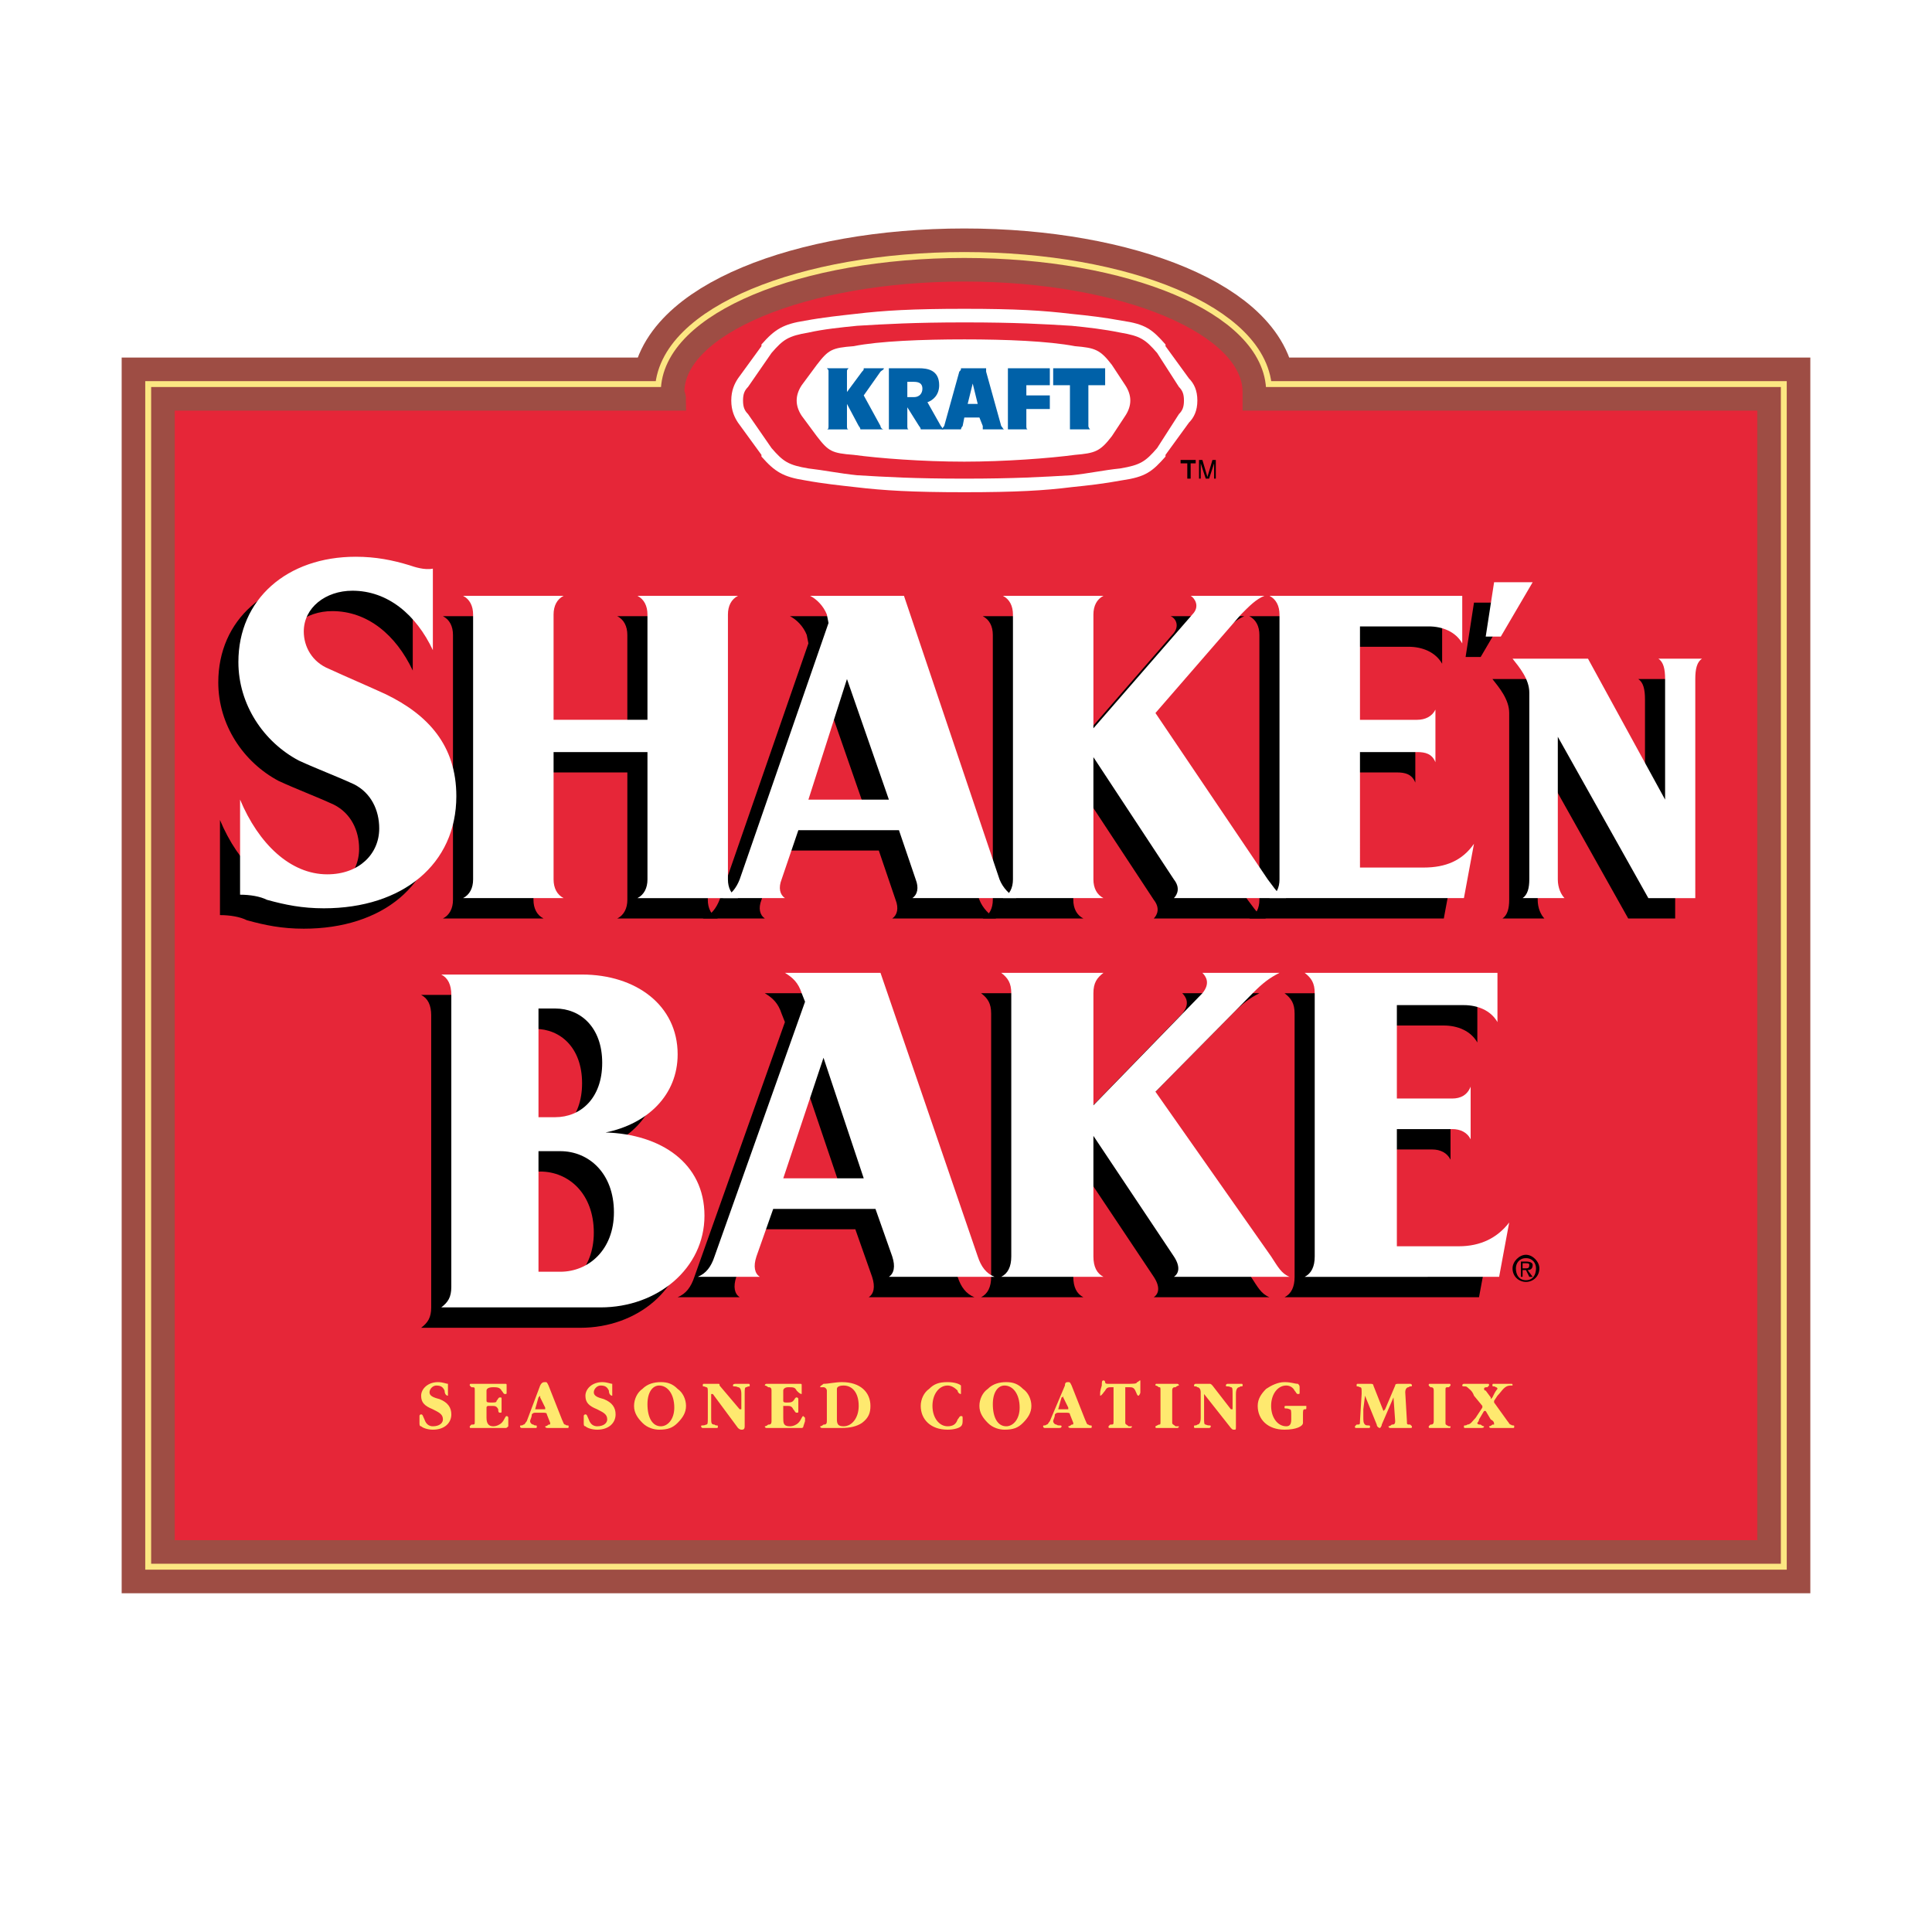 <?xml version="1.0" encoding="utf-8"?>
<!-- Generator: Adobe Illustrator 13.0.0, SVG Export Plug-In . SVG Version: 6.00 Build 14948)  -->
<!DOCTYPE svg PUBLIC "-//W3C//DTD SVG 1.0//EN" "http://www.w3.org/TR/2001/REC-SVG-20010904/DTD/svg10.dtd">
<svg version="1.0" id="Layer_1" xmlns="http://www.w3.org/2000/svg" xmlns:xlink="http://www.w3.org/1999/xlink" x="0px" y="0px"
	 width="192.756px" height="192.756px" viewBox="0 0 192.756 192.756" enable-background="new 0 0 192.756 192.756"
	 xml:space="preserve">
<g>
	<polygon fill-rule="evenodd" clip-rule="evenodd" fill="#FFFFFF" points="0,0 192.756,0 192.756,192.756 0,192.756 0,0 	"/>
	<path fill="none" stroke="#9E4D44" stroke-width="8.236" stroke-miterlimit="2.613" d="M96.211,26.913
		c16.058,0,28.937,5.422,28.937,12.2c0,0.169,0,0.508,0,0.677h51.351v115.049H16.257V39.79h51.016c0-0.169-0.167-0.508-0.167-0.677
		C67.106,32.335,80.153,26.913,96.211,26.913"/>
	<path fill="none" stroke="#FCE782" stroke-width="3.53" stroke-miterlimit="2.613" d="M96.211,26.913
		c16.058,0,28.937,5.422,28.937,12.2c0,0.169,0,0.508,0,0.677h51.351v115.049H16.257V39.79h51.016c0-0.169-0.167-0.508-0.167-0.677
		C67.106,32.335,80.153,26.913,96.211,26.913"/>
	<path fill-rule="evenodd" clip-rule="evenodd" fill="#E62638" d="M96.211,26.913c16.058,0,28.937,5.422,28.937,12.2
		c0,0.169,0,0.508,0,0.677h51.351v115.049H16.257V39.79h51.016c-0.167-0.169-0.167-0.508-0.167-0.677
		C67.106,32.335,80.153,26.913,96.211,26.913L96.211,26.913z"/>
	<path fill="none" stroke="#9E4D44" stroke-width="2.353" stroke-miterlimit="2.613" d="M96.211,26.913
		c16.058,0,28.937,5.422,28.937,12.2c0,0.169,0,0.508,0,0.677h51.351v115.049H16.257V39.79h51.016c0-0.169-0.167-0.508-0.167-0.677
		C67.106,32.335,80.153,26.913,96.211,26.913"/>
	<path fill-rule="evenodd" clip-rule="evenodd" fill="#FEE96F" d="M42.017,141.114c0.167,0,0.167,0.17,0.334,0.508
		c0.167,0.509,0.501,0.679,0.836,0.679c0.669,0,1.004-0.34,1.004-0.679c0-0.508-0.334-0.677-1.004-1.016
		c-0.836-0.339-1.17-0.678-1.17-1.356c0-0.678,0.669-1.355,1.673-1.355c0.501,0,0.836,0.17,1.003,0.17c0,0.17,0,0.17,0,0.339v0.678
		v0.169c-0.167,0-0.334-0.169-0.334-0.508c-0.167-0.339-0.334-0.508-0.836-0.508c-0.335,0-0.669,0.338-0.669,0.678
		c0,0.338,0.334,0.508,1.004,0.677c0.836,0.34,1.171,0.848,1.171,1.525c0,0.847-0.669,1.525-1.84,1.525
		c-0.501,0-1.003-0.17-1.17-0.339c-0.167,0-0.167-0.17-0.167-0.34v-0.677C41.849,141.114,42.017,141.114,42.017,141.114
		L42.017,141.114z"/>
	<path fill-rule="evenodd" clip-rule="evenodd" fill="#FEE96F" d="M48.54,140.437v1.017c0,0.508,0.167,0.848,0.669,0.848
		c0.334,0,0.669-0.17,0.836-0.34c0.334-0.339,0.334-0.677,0.501-0.677s0.167,0.169,0.167,0.169c0,0.169,0,0.169,0,0.339v0.509
		c-0.167,0.169-0.167,0.169-0.334,0.169c-0.167,0-0.836,0-2.007,0c-0.836,0-1.338,0-1.338,0c-0.167,0-0.167,0-0.167-0.169
		c0,0,0,0,0.167-0.17c0.335,0,0.335,0,0.335-0.339v-3.05c0-0.339,0-0.339-0.335-0.339c-0.167-0.169-0.167-0.169-0.167-0.169
		c0-0.17,0-0.17,0.167-0.17c0,0,0.502,0,1.171,0c1.17,0,1.84,0,2.174,0c0.167,0,0.167,0,0.167,0.17v0.678
		c0,0.169,0,0.169-0.167,0.169c-0.167,0-0.167-0.169-0.334-0.339c-0.167-0.339-0.502-0.339-0.836-0.339
		c-0.502,0-0.669,0.169-0.669,0.339v1.017c0,0.17,0.167,0.17,0.501,0.17s0.502,0,0.502-0.17c0.167-0.17,0.167-0.339,0.334-0.339
		s0.167,0,0.167,0.169c0,0,0,0.17,0,0.509s0,0.509,0,0.678c0,0.17,0,0.17-0.167,0.17s-0.167-0.17-0.167-0.339
		c-0.167-0.339-0.334-0.339-0.669-0.339c-0.167,0-0.167,0-0.167,0h-0.167C48.707,140.268,48.54,140.268,48.54,140.437L48.54,140.437
		z"/>
	<path fill-rule="evenodd" clip-rule="evenodd" fill="#FEE96F" d="M54.394,137.895c0.167,0,0.167,0,0.334,0.34l1.338,3.388
		c0.167,0.339,0.167,0.509,0.334,0.509c0.167,0.17,0.334,0,0.334,0.17c0,0.169,0,0.169-0.167,0.169c-0.167,0-0.502,0-0.836,0
		c-0.502,0-0.836,0-1.004,0c-0.167,0-0.334,0-0.334-0.169c0,0,0.167,0,0.334-0.17c0.167,0,0.167,0,0.167-0.17l0,0l-0.334-0.847
		c0-0.169-0.167-0.169-0.502-0.169c-0.167,0-0.167,0-0.167,0c-0.167,0-0.167,0-0.334,0c-0.334,0-0.334,0-0.501,0.169
		c0,0.339-0.167,0.508-0.167,0.678c0,0.169,0.167,0.339,0.334,0.339c0.167,0.17,0.334,0,0.334,0.17c0,0.169,0,0.169-0.167,0.169
		c0,0-0.167,0-0.669,0c-0.335,0-0.669,0-0.669,0s-0.167,0-0.167-0.169c0-0.17,0.167,0,0.334-0.17c0.167,0,0.167-0.17,0.334-0.339
		l1.338-3.558C54.06,137.895,54.227,137.895,54.394,137.895L54.394,137.895z M54.227,140.606c0.167,0,0.167,0,0.167,0s0,0,0-0.17
		l-0.502-1.017v-0.17l-0.167,0.17l-0.334,1.187l0,0l0,0H54.227L54.227,140.606z"/>
	<path fill-rule="evenodd" clip-rule="evenodd" fill="#FEE96F" d="M58.409,141.114c0.167,0,0.167,0.17,0.334,0.508
		c0.167,0.509,0.502,0.679,0.836,0.679c0.669,0,1.003-0.34,1.003-0.679c0-0.508-0.334-0.677-1.003-1.016
		c-0.836-0.339-1.171-0.678-1.171-1.356c0-0.678,0.668-1.355,1.673-1.355c0.501,0,0.836,0.17,1.003,0.17c0,0.17,0,0.17,0,0.339
		v0.678v0.169c-0.167,0-0.335-0.169-0.335-0.508c-0.167-0.339-0.334-0.508-0.836-0.508c-0.334,0-0.669,0.338-0.669,0.678
		c0,0.338,0.334,0.508,1.003,0.677c0.836,0.34,1.171,0.848,1.171,1.525c0,0.847-0.669,1.525-1.84,1.525
		c-0.502,0-1.003-0.17-1.171-0.339c-0.167,0-0.167-0.17-0.167-0.34v-0.677C58.241,141.114,58.409,141.114,58.409,141.114
		L58.409,141.114z"/>
	<path fill-rule="evenodd" clip-rule="evenodd" fill="#FEE96F" d="M67.608,138.572c0.501,0.34,0.836,1.017,0.836,1.695
		c0,0.678-0.334,1.186-0.836,1.693c-0.502,0.509-1.003,0.679-1.84,0.679c-0.502,0-1.171-0.17-1.673-0.679
		c-0.502-0.508-0.836-1.016-0.836-1.693c0-0.679,0.334-1.355,0.836-1.695c0.501-0.508,1.17-0.678,1.84-0.678
		S67.106,138.064,67.608,138.572L67.608,138.572z M64.597,140.098c0,1.355,0.502,2.203,1.338,2.203c0.669,0,1.338-0.679,1.338-1.864
		c0-1.355-0.668-2.202-1.505-2.202C65.099,138.234,64.597,138.912,64.597,140.098L64.597,140.098z"/>
	<path fill-rule="evenodd" clip-rule="evenodd" fill="#FEE96F" d="M71.288,142.131c0.167,0.17,0.334,0,0.334,0.17
		c0,0.169,0,0.169-0.167,0.169c-0.167,0-0.334,0-0.669,0c-0.334,0-0.501,0-0.669,0c0,0-0.167,0-0.167-0.169
		c0-0.17,0.167,0,0.502-0.17c0.167,0,0.167-0.17,0.167-0.678v-2.541c0-0.34,0-0.509-0.167-0.509c-0.334-0.169-0.334,0-0.334-0.169
		c0-0.17,0-0.17,0.167-0.17c0,0,0.167,0,0.669,0c0.334,0,0.669,0,0.669,0c0.167,0,0.167,0,0.167,0.17l2.007,2.372l0,0
		c0.167,0,0.167,0,0.167,0v-1.525c0-0.509-0.167-0.678-0.334-0.678c-0.335-0.169-0.502,0-0.502-0.169c0-0.17,0.167-0.17,0.334-0.17
		s0.334,0,0.669,0c0.334,0,0.501,0,0.501,0c0.167,0,0.167,0,0.167,0.17c0,0.169,0,0-0.334,0.169c-0.167,0-0.167,0.169-0.167,0.678
		v3.22c0,0.339-0.167,0.339-0.334,0.339c0,0-0.167,0-0.334-0.17l-2.509-3.389c-0.167,0-0.167,0-0.167,0l0,0v2.372
		C70.954,141.961,70.954,142.131,71.288,142.131L71.288,142.131z"/>
	<path fill-rule="evenodd" clip-rule="evenodd" fill="#FEE96F" d="M78.146,140.437v1.017c0,0.508,0,0.848,0.669,0.848
		c0.334,0,0.669-0.17,0.836-0.34c0.334-0.339,0.334-0.677,0.501-0.677l0.167,0.169c0,0.169,0,0.169,0,0.339l-0.167,0.509
		c0,0.169-0.167,0.169-0.167,0.169c-0.167,0-0.836,0-2.174,0c-0.836,0-1.171,0-1.338,0c0,0-0.167,0-0.167-0.169
		c0,0,0.167,0,0.334-0.17c0.167,0,0.334,0,0.334-0.339v-3.05c0-0.339-0.167-0.339-0.334-0.339c-0.167-0.169-0.334-0.169-0.334-0.169
		c0-0.17,0.167-0.17,0.167-0.17c0.167,0,0.502,0,1.338,0c1.003,0,1.84,0,2.007,0c0.167,0,0.167,0,0.167,0.17v0.678
		c0,0.169,0,0.169,0,0.169c-0.167,0-0.334-0.169-0.502-0.339c-0.167-0.339-0.334-0.339-0.836-0.339
		c-0.335,0-0.502,0.169-0.502,0.339v1.017c0,0.17,0.167,0.17,0.334,0.17c0.334,0,0.502,0,0.669-0.17
		c0.167-0.17,0.167-0.339,0.334-0.339c0,0,0.167,0,0.167,0.169c0,0,0,0.17,0,0.509s0,0.509,0,0.678c0,0.17,0,0.17-0.167,0.17
		c-0.167,0-0.167-0.17-0.334-0.339c-0.167-0.339-0.334-0.339-0.669-0.339c0,0,0,0-0.167,0h-0.167
		C78.146,140.268,78.146,140.268,78.146,140.437L78.146,140.437z"/>
	<path fill-rule="evenodd" clip-rule="evenodd" fill="#FEE96F" d="M82.161,138.403c0,0-0.167,0-0.335,0l0,0
		c0-0.169,0.167-0.169,0.335-0.339c0.501,0,1.17-0.17,1.84-0.17c1.84,0,2.843,1.018,2.843,2.373c0,0.678-0.167,1.186-0.836,1.693
		c-0.501,0.34-1.171,0.509-2.007,0.509c-0.502,0-0.836,0-1.004,0c-0.501,0-0.836,0-1.003,0c0,0-0.167,0-0.167-0.169
		c0,0,0.167,0,0.335-0.17c0.167,0,0.334,0,0.334-0.339v-3.05C82.495,138.572,82.328,138.403,82.161,138.403L82.161,138.403z
		 M83.499,141.622c0,0.509,0.167,0.679,0.669,0.679c0.836,0,1.505-0.848,1.505-2.033c0-1.355-0.669-2.033-1.505-2.033
		c-0.502,0-0.669,0.169-0.669,0.338V141.622L83.499,141.622z"/>
	<path fill-rule="evenodd" clip-rule="evenodd" fill="#FEE96F" d="M92.698,138.572c0.502-0.508,1.003-0.678,1.84-0.678
		c0.669,0,1.17,0.17,1.338,0.34c0,0,0,0.338,0,0.678c0,0.169,0,0.169,0,0.169c-0.167,0-0.334-0.169-0.334-0.339
		c-0.335-0.339-0.669-0.508-1.004-0.508c-0.836,0-1.506,0.847-1.506,2.033c0,1.186,0.669,2.033,1.506,2.033
		c0.502,0,0.836-0.17,1.004-0.679c0.167-0.169,0.167-0.338,0.334-0.338s0.167,0,0.167,0.338l0,0c0,0.339,0,0.509-0.167,0.679
		c-0.167,0.169-0.669,0.339-1.338,0.339c-1.673,0-2.676-1.018-2.676-2.372C91.862,139.589,92.196,138.912,92.698,138.572
		L92.698,138.572z"/>
	<path fill-rule="evenodd" clip-rule="evenodd" fill="#FEE96F" d="M102.064,138.572c0.502,0.34,0.837,1.017,0.837,1.695
		c0,0.678-0.335,1.186-0.837,1.693c-0.501,0.509-1.003,0.679-1.84,0.679c-0.501,0-1.171-0.17-1.672-0.679
		c-0.502-0.508-0.837-1.016-0.837-1.693c0-0.679,0.335-1.355,0.837-1.695c0.501-0.508,1.171-0.678,1.84-0.678
		S101.563,138.064,102.064,138.572L102.064,138.572z M99.054,140.098c0,1.355,0.502,2.203,1.339,2.203
		c0.669,0,1.338-0.679,1.338-1.864c0-1.355-0.669-2.202-1.506-2.202C99.556,138.234,99.054,138.912,99.054,140.098L99.054,140.098z"
		/>
	<path fill-rule="evenodd" clip-rule="evenodd" fill="#FEE96F" d="M106.581,137.895c0.167,0,0.167,0,0.334,0.34l1.339,3.388
		c0.167,0.339,0.167,0.509,0.334,0.509c0.168,0.17,0.335,0,0.335,0.17c0,0.169,0,0.169-0.167,0.169c-0.168,0-0.502,0-0.836,0
		c-0.502,0-0.837,0-1.005,0c-0.167,0-0.334,0-0.334-0.169c0,0,0.167,0,0.334-0.17c0.168,0,0.168,0,0.168-0.17l0,0l-0.335-0.847
		c0-0.169-0.167-0.169-0.501-0.169c-0.168,0-0.168,0-0.168,0c-0.167,0-0.167,0-0.334,0c-0.335,0-0.335,0-0.502,0.169
		c0,0.339-0.167,0.508-0.167,0.678c0,0.169,0.167,0.339,0.334,0.339c0.167,0.17,0.502,0,0.502,0.17c0,0.169-0.167,0.169-0.335,0.169
		c0,0-0.167,0-0.669,0c-0.334,0-0.669,0-0.669,0s-0.167,0-0.167-0.169c0-0.17,0.167,0,0.335-0.17c0.167,0,0.167-0.17,0.334-0.339
		l1.506-3.558C106.247,137.895,106.414,137.895,106.581,137.895L106.581,137.895z M106.414,140.606c0.167,0,0.167,0,0.167,0
		s0,0,0-0.17l-0.502-1.017v-0.17c0,0,0,0.17-0.167,0.17l-0.335,1.187l0,0l0,0H106.414L106.414,140.606z"/>
	<path fill-rule="evenodd" clip-rule="evenodd" fill="#FEE96F" d="M112.269,138.403v3.558c0,0.17,0.167,0.17,0.334,0.34
		c0.168,0,0.335,0,0.335,0c0,0.169-0.167,0.169-0.167,0.169c-0.168,0-0.502,0-1.004,0c-0.669,0-1.004,0-1.004,0
		c-0.167,0-0.167,0-0.167-0.169c0,0,0,0,0.167-0.17c0.335,0,0.335,0,0.335-0.339v-3.389l0,0h-0.168c-0.334,0-0.502,0-0.669,0.339
		c-0.167,0.17-0.334,0.508-0.501,0.508v-0.169c0-0.169,0-0.339,0.167-0.847c0-0.34,0-0.509,0.167-0.509s0.167,0.169,0.167,0.169
		c0,0.17,0.167,0.17,0.335,0.17h0.167h1.673c0.669,0,1.004,0,1.004-0.17c0.167,0,0.167-0.169,0.334-0.169c0,0,0,0,0,0.169
		c0,0.17,0,0.509,0,1.018c0,0.169-0.167,0.338-0.167,0.338c-0.167,0-0.167-0.169-0.335-0.508c-0.167-0.339-0.334-0.339-0.669-0.339
		h-0.167C112.269,138.403,112.269,138.403,112.269,138.403L112.269,138.403z"/>
	<path fill-rule="evenodd" clip-rule="evenodd" fill="#FEE96F" d="M115.613,138.403c-0.167-0.169-0.334-0.169-0.334-0.169
		c0-0.17,0-0.17,0.167-0.17c0,0,0.335,0,1.004,0c0.501,0,0.836,0,1.003,0c0,0,0.168,0,0.168,0.17c0,0-0.168,0-0.335,0.169
		c-0.167,0-0.335,0-0.335,0.339v3.219c0,0.17,0.168,0.17,0.335,0.34c0.167,0,0.335,0,0.335,0c0,0.169-0.168,0.169-0.168,0.169
		c-0.167,0-0.502,0-1.003,0c-0.669,0-1.004,0-1.004,0c-0.167,0-0.167,0-0.167-0.169c0,0,0,0,0.334-0.17c0.168,0,0.168,0,0.168-0.339
		v-3.05C115.781,138.403,115.781,138.403,115.613,138.403L115.613,138.403z"/>
	<path fill-rule="evenodd" clip-rule="evenodd" fill="#FEE96F" d="M120.297,142.131c0.335,0.17,0.502,0,0.502,0.17
		c0,0.169-0.167,0.169-0.167,0.169c-0.168,0-0.335,0-0.669,0c-0.335,0-0.502,0-0.669,0c-0.168,0-0.168,0-0.168-0.169
		c0-0.17,0.168,0,0.335-0.17c0.167,0,0.334-0.17,0.334-0.678v-2.541c0-0.34-0.167-0.509-0.334-0.509
		c-0.167-0.169-0.335,0-0.335-0.169c0-0.17,0.168-0.17,0.168-0.17s0.334,0,0.836,0c0.334,0,0.502,0,0.502,0
		c0.167,0,0.167,0,0.334,0.17l1.84,2.372c0.167,0,0.167,0,0.167,0l0,0v-1.525c0-0.509,0-0.678-0.167-0.678
		c-0.334-0.169-0.501,0-0.501-0.169c0-0.17,0.167-0.17,0.167-0.17c0.167,0,0.334,0,0.669,0c0.334,0,0.502,0,0.669,0
		s0.167,0,0.167,0.17c0,0.169-0.167,0-0.334,0.169c-0.168,0-0.335,0.169-0.335,0.678v3.22c0,0.339,0,0.339-0.167,0.339
		c-0.168,0-0.168,0-0.335-0.17l-2.676-3.389l0,0l0,0v2.372C120.13,141.961,120.13,142.131,120.297,142.131L120.297,142.131z"/>
	<path fill-rule="evenodd" clip-rule="evenodd" fill="#FEE96F" d="M129.664,138.912c0,0.169,0,0.169-0.168,0.169
		c-0.167,0-0.167-0.169-0.334-0.339c-0.167-0.339-0.502-0.508-0.836-0.508c-0.837,0-1.506,0.847-1.506,2.033
		c0,1.186,0.669,2.033,1.506,2.033c0.334,0,0.501-0.17,0.501-0.679v-0.169c0-0.169,0-0.169,0-0.169c0-0.509,0-0.678-0.167-0.678
		c-0.334-0.17-0.502,0-0.502-0.17c0-0.169,0-0.169,0.168-0.169c0.167,0,0.501,0,1.003,0s0.837,0,1.004,0c0,0,0,0,0,0.169
		c0,0.17,0,0.17-0.167,0.17c-0.168,0-0.168,0.169-0.168,0.508v0.17c0,0.338,0,0.508,0,0.677c0,0.34-0.669,0.679-1.84,0.679
		c-1.672,0-2.676-1.018-2.676-2.372c0-0.679,0.334-1.187,0.836-1.695c0.502-0.338,1.171-0.678,1.84-0.678s1.004,0.17,1.338,0.17
		c0.168,0.17,0.168,0.17,0.168,0.508V138.912L129.664,138.912L129.664,138.912z"/>
	<path fill-rule="evenodd" clip-rule="evenodd" fill="#FEE96F" d="M137.692,142.47c-0.167,0-0.335-0.169-0.335-0.339l-1.17-2.881
		l0,0l0,0l-0.168,1.356c0,0.169,0,0.339,0,0.678c0,0.508,0,0.677,0.168,0.847c0.167,0.17,0.502,0,0.502,0.17
		c0,0.169,0,0.169-0.168,0.169c-0.167,0-0.334,0-0.669,0c-0.334,0-0.502,0-0.502,0c-0.167,0-0.167,0-0.167-0.169c0,0,0,0,0.167-0.17
		c0.335,0,0.335,0,0.335-0.339l0.167-2.711v-0.169c0-0.34,0-0.509-0.167-0.509c-0.335-0.169-0.335,0-0.335-0.169
		c0-0.17,0-0.17,0.168-0.17c0,0,0.167,0,0.669,0c0.334,0,0.502,0,0.502,0c0.167,0,0.334,0,0.334,0.17l1.004,2.541l0,0
		c0,0,0,0,0.167-0.169l1.004-2.372c0-0.17,0.167-0.17,0.334-0.17c0.168,0,0.335,0,0.502,0c0.335,0,0.502,0,0.669,0
		c0,0,0.167,0,0.167,0.17c0,0.169-0.167,0-0.334,0.169c-0.167,0-0.334,0.169-0.334,0.509l0,0l0.167,2.88
		c0,0.339,0,0.339,0.334,0.339c0.167,0.17,0.167,0.17,0.167,0.17c0,0.169,0,0.169-0.167,0.169c0,0-0.334,0-1.003,0
		c-0.502,0-0.837,0-1.004,0c0,0-0.167,0-0.167-0.169c0,0,0.167,0,0.334-0.17c0.167,0,0.335,0,0.335-0.339l-0.168-2.372v-0.17v0.17
		l-1.171,2.711C137.859,142.301,137.692,142.47,137.692,142.47L137.692,142.47z"/>
	<path fill-rule="evenodd" clip-rule="evenodd" fill="#FEE96F" d="M142.711,138.403c-0.168-0.169-0.168-0.169-0.168-0.169
		c0-0.17,0-0.17,0.168-0.17c0,0,0.334,0,0.836,0c0.669,0,1.004,0,1.004,0c0.167,0,0.167,0,0.167,0.17c0,0,0,0-0.167,0.169
		c-0.335,0-0.335,0-0.335,0.339v3.219c0,0.17,0,0.17,0.335,0.34c0.167,0,0.167,0,0.167,0c0,0.169,0,0.169-0.167,0.169
		c0,0-0.335,0-1.004,0c-0.502,0-0.836,0-0.836,0c-0.168,0-0.168,0-0.168-0.169c0,0,0,0,0.168-0.17c0.167,0,0.334,0,0.334-0.339
		v-3.05C143.045,138.403,142.878,138.403,142.711,138.403L142.711,138.403z"/>
	<path fill-rule="evenodd" clip-rule="evenodd" fill="#FEE96F" d="M146.391,138.403c-0.167-0.169-0.502,0-0.502-0.169
		c0-0.17,0.167-0.17,0.167-0.17c0.335,0,0.67,0,1.171,0c0.837,0,1.171,0,1.171,0c0.167,0,0.167,0,0.167,0.17c0,0,0,0-0.167,0.169
		c-0.167,0-0.334,0-0.334,0.169c0,0,0,0.17,0.167,0.17l0.502,0.678v0.169l0.167-0.169l0.167-0.339
		c0.168-0.339,0.335-0.509,0.335-0.509c0-0.169-0.167-0.169-0.167-0.169c-0.168-0.169-0.335,0-0.335-0.169c0-0.17,0-0.17,0.167-0.17
		c0.168,0,0.335,0,0.837,0c0.334,0,0.669,0,0.836,0s0.167,0,0.167,0.17c0,0,0,0-0.167,0c-0.669,0-0.836,0.508-1.338,1.016
		l-0.335,0.509v0.17l0,0l1.339,1.863c0.167,0.169,0.167,0.339,0.334,0.339c0.167,0.17,0.335,0,0.335,0.17
		c0,0.169,0,0.169-0.168,0.169c-0.167,0-0.501,0-1.003,0c-0.669,0-1.004,0-1.171,0c0,0-0.168,0-0.168-0.169c0,0,0.168,0,0.335-0.17
		c0.167,0,0.167,0,0.167,0c0-0.17,0-0.339-0.334-0.509l-0.502-0.847l0,0h-0.167l-0.502,0.847c0,0.17-0.168,0.339-0.168,0.339
		c0,0.17,0.168,0.17,0.335,0.17c0.167,0.17,0.335,0.17,0.335,0.17c0,0.169-0.168,0.169-0.335,0.169s-0.502,0-0.836,0
		c-0.335,0-0.502,0-0.669,0c-0.168,0-0.168,0-0.168-0.169c0-0.17,0.168,0,0.335-0.17c0.335,0,0.502-0.339,0.836-0.678l0.669-1.017
		l0,0c0-0.169,0-0.169,0-0.169l-0.836-1.018C146.893,138.742,146.558,138.572,146.391,138.403L146.391,138.403z"/>
	<path fill-rule="evenodd" clip-rule="evenodd" d="M115.111,91.639h11.207c-0.836-0.339-1.171-1.017-1.84-1.864L113.271,73.17
		l8.531-9.828c0.836-0.847,1.505-1.525,2.342-1.864h-7.36c0.502,0.169,1.004,1.017,0.167,1.864l-9.868,11.352V63.342
		c0-0.847,0.335-1.525,1.004-1.864H98.051c0.669,0.339,1.003,1.017,1.003,1.864v26.432c0,0.848-0.334,1.525-1.003,1.864h10.036
		c-0.669-0.339-1.004-1.017-1.004-1.864V77.575l8.028,12.199C115.781,90.622,115.446,91.299,115.111,91.639L115.111,91.639z"/>
	<path fill-rule="evenodd" clip-rule="evenodd" d="M70.619,89.774V63.342c0-0.847,0.334-1.525,1.003-1.864H61.586
		c0.669,0.339,1.003,1.017,1.003,1.864v10.505h-9.367V63.342c0-0.847,0.334-1.525,1.003-1.864H44.191
		c0.669,0.339,1.003,1.017,1.003,1.864v26.432c0,0.848-0.334,1.525-1.003,1.864h10.036c-0.669-0.339-1.003-1.017-1.003-1.864V77.066
		h9.367v12.708c0,0.848-0.334,1.525-1.003,1.864h10.036C70.954,91.299,70.619,90.622,70.619,89.774L70.619,89.774z"/>
	<path fill-rule="evenodd" clip-rule="evenodd" d="M124.646,61.479c0.669,0.339,1.004,1.017,1.004,1.864v26.432
		c0,0.848-0.335,1.525-1.004,1.864h19.403l1.004-5.422c-1.171,1.525-2.844,2.372-5.019,2.372h-6.356V77.066h5.688
		c0.837,0,1.505,0.17,1.84,1.017v-5.253c-0.335,0.678-1.003,1.017-1.84,1.017h-5.688v-9.319h6.858c1.338,0,2.677,0.508,3.346,1.694
		v-4.744H124.646L124.646,61.479z"/>
	<path fill-rule="evenodd" clip-rule="evenodd" d="M115.111,129.423h11.542c-0.837-0.339-1.171-1.017-1.84-2.033l-11.542-16.436
		l9.701-9.827c1.004-1.017,1.673-1.525,2.677-2.033h-7.694c0.335,0.339,0.836,1.017,0,2.033l-10.872,11.183v-11.183
		c0-1.017,0.335-1.525,1.004-2.033H97.884c0.669,0.508,1.003,1.017,1.003,2.033v26.263c0,1.017-0.334,1.694-1.003,2.033h10.203
		c-0.669-0.339-1.004-1.017-1.004-2.033v-12.03l8.028,12.03C115.781,128.406,115.613,129.084,115.111,129.423L115.111,129.423z"/>
	<path fill-rule="evenodd" clip-rule="evenodd" d="M147.562,129.423l1.003-5.422c-1.171,1.525-2.843,2.372-5.018,2.372h-6.189
		v-11.691h5.521c0.836,0,1.505,0.339,1.84,1.018v-5.253c-0.335,0.847-1.004,1.186-1.84,1.186h-5.521v-9.318h6.691
		c1.338,0,2.677,0.508,3.345,1.694v-4.914h-19.235c0.669,0.508,1.004,1.017,1.004,2.033v26.263c0,1.017-0.335,1.694-1.004,2.033
		H147.562L147.562,129.423z"/>
	<path fill-rule="evenodd" clip-rule="evenodd" d="M42.017,99.264c0.669,0.338,1.003,1.016,1.003,2.032v29.144
		c0,1.017-0.334,1.525-1.003,2.033h15.89c5.687,0,10.371-3.896,10.371-9.149c0-5.252-4.349-8.133-9.869-8.303
		c4.181-0.847,7.192-3.728,7.192-7.794c0-4.913-4.182-7.963-9.534-7.963H42.017L42.017,99.264z M58.074,108.074
		c0,3.558-2.175,5.422-4.684,5.422h-1.505v-10.844h1.505C55.899,102.652,58.074,104.516,58.074,108.074L58.074,108.074z
		 M53.892,128.915h-2.007v-12.03h2.007c2.844,0,5.353,2.202,5.353,6.1C59.245,126.712,56.736,128.915,53.892,128.915L53.892,128.915
		z"/>
	<path fill-rule="evenodd" clip-rule="evenodd" d="M36.497,71.306c-1.84-0.847-3.847-1.694-5.687-2.541
		c-1.672-0.678-2.509-2.203-2.509-3.728c0-2.372,2.174-4.066,4.851-4.066c3.513,0,6.356,2.372,8.029,5.93v-8.133
		c-0.836,0.169-1.84-0.169-2.342-0.339c-1.672-0.508-3.345-0.847-5.353-0.847c-6.858,0-11.708,4.236-11.708,10.505
		c0,4.236,2.509,7.964,6.022,9.828c1.84,0.847,3.679,1.525,5.52,2.372c1.672,0.847,2.509,2.542,2.509,4.405
		c0,2.542-2.007,4.575-5.185,4.575c-3.68,0-6.858-3.05-8.698-7.455v9.488c1.004,0,2.007,0.169,2.677,0.509
		c1.84,0.508,3.513,0.847,5.687,0.847c7.862,0,13.214-4.405,13.214-11.183C43.522,76.389,40.679,73.339,36.497,71.306L36.497,71.306
		z"/>
	<polygon fill-rule="evenodd" clip-rule="evenodd" points="147.729,65.545 150.906,60.123 147.06,60.123 146.224,65.545 
		147.729,65.545 	"/>
	<path fill-rule="evenodd" clip-rule="evenodd" d="M150.572,89.774c0,0.848-0.167,1.525-0.669,1.864h4.182
		c-0.335-0.339-0.669-1.017-0.669-1.864V75.542l9.032,16.097h4.684V69.781c0-1.016,0.167-1.694,0.669-2.033h-4.35
		c0.502,0.339,0.67,1.017,0.67,2.033v12.03l-7.694-14.063h-7.527c0.669,0.847,1.673,2.033,1.673,3.389V89.774L150.572,89.774z"/>
	<path fill-rule="evenodd" clip-rule="evenodd" d="M78.815,61.479c0.669,0.339,1.338,1.017,1.673,1.864l0.167,0.847L71.79,89.774
		c-0.334,0.848-0.836,1.525-1.672,1.864h6.189c-0.502-0.339-0.669-1.017-0.334-1.864l1.673-4.914H87.68l1.672,4.914
		c0.335,0.848,0.167,1.525-0.334,1.864h10.37c-0.669-0.339-1.338-1.017-1.673-1.864l-9.534-28.296H78.815L78.815,61.479z
		 M78.648,81.811l3.847-12.03l4.181,12.03H78.648L78.648,81.811z"/>
	<path fill-rule="evenodd" clip-rule="evenodd" d="M76.306,99.094c0.836,0.508,1.338,1.017,1.672,2.033l0.334,0.847l-9.032,25.416
		c-0.335,1.017-0.837,1.694-1.673,2.033h6.188c-0.502-0.339-0.669-1.017-0.334-2.033l1.673-4.744h10.203l1.673,4.744
		c0.334,1.017,0.167,1.694-0.335,2.033h10.538c-0.836-0.339-1.338-1.017-1.672-2.033L85.84,99.094H76.306L76.306,99.094z
		 M76.139,119.427l4.014-11.861l4.015,11.861H76.139L76.139,119.427z"/>
	<path fill-rule="evenodd" clip-rule="evenodd" fill="#FFFFFF" d="M118.624,37.757l-2.341-3.219v-0.17l0,0
		c-1.339-1.525-2.008-2.033-4.35-2.372c-1.84-0.339-3.346-0.508-5.019-0.678c-2.843-0.339-5.52-0.508-10.704-0.508
		c-5.186,0-8.029,0.169-10.873,0.508c-1.505,0.17-3.178,0.339-5.018,0.678c-2.174,0.339-3.011,0.847-4.349,2.372l0,0v0.17
		l-2.342,3.219c-0.335,0.508-0.669,1.186-0.669,2.203s0.334,1.694,0.669,2.203l2.342,3.219v0.169l0,0
		c1.338,1.525,2.174,2.033,4.349,2.373c1.84,0.338,3.513,0.508,5.018,0.677c2.843,0.339,5.687,0.508,10.873,0.508
		c5.185,0,8.028-0.169,10.704-0.508c1.673-0.169,3.179-0.339,5.019-0.677c2.342-0.339,3.011-0.848,4.35-2.373l0,0v-0.169
		l2.341-3.219c0.502-0.508,0.837-1.186,0.837-2.203S119.126,38.266,118.624,37.757L118.624,37.757z"/>
	<path fill-rule="evenodd" clip-rule="evenodd" fill="#E62638" d="M106.915,32.504c1.673,0.169,3.179,0.339,4.852,0.678
		c2.007,0.339,2.509,0.678,3.68,2.034l2.175,3.388c0.334,0.339,0.501,0.678,0.501,1.356c0,0.677-0.167,1.017-0.501,1.355
		l-2.175,3.389c-1.171,1.355-1.673,1.694-3.68,2.033c-1.673,0.169-3.179,0.508-4.852,0.678c-2.843,0.169-5.687,0.339-10.704,0.339
		c-5.019,0-7.862-0.169-10.705-0.339c-1.673-0.169-3.345-0.508-4.851-0.678c-2.007-0.339-2.509-0.678-3.68-2.033l-2.342-3.389
		c-0.334-0.339-0.501-0.678-0.501-1.355c0-0.678,0.167-1.017,0.501-1.356l2.342-3.388c1.171-1.356,1.673-1.694,3.68-2.034
		c1.505-0.339,3.178-0.508,4.851-0.678c2.843-0.169,5.687-0.338,10.705-0.338C101.396,32.166,104.072,32.335,106.915,32.504
		L106.915,32.504z M85.171,34.538c-2.174,0.169-2.509,0.339-3.68,1.863l-1.505,2.034c-0.334,0.508-0.502,1.016-0.502,1.525
		c0,0.508,0.167,1.017,0.502,1.525l1.505,2.033c1.171,1.525,1.505,1.694,3.68,1.864c2.509,0.339,6.858,0.678,11.04,0.678
		c4.014,0,8.53-0.339,11.039-0.678c2.008-0.169,2.51-0.339,3.68-1.864l1.339-2.033c0.334-0.508,0.502-1.017,0.502-1.525
		c0-0.509-0.168-1.017-0.502-1.525l-1.339-2.034c-1.17-1.524-1.672-1.694-3.68-1.863c-2.676-0.508-6.857-0.678-11.039-0.678
		S87.68,34.03,85.171,34.538L85.171,34.538z"/>
	<path fill-rule="evenodd" clip-rule="evenodd" fill="#0061A8" d="M85.673,42.501c0.167,0.169,0.167,0.339,0.167,0.339h2.341
		c-0.167,0-0.334-0.169-0.334-0.339l-1.672-3.05l1.672-2.372c0.167-0.169,0.334-0.169,0.334-0.339h-2.007
		c0,0.169,0,0.169-0.167,0.339l-1.505,2.033V37.08c0-0.169,0-0.169,0.167-0.339h-2.174c0.167,0.169,0.167,0.169,0.167,0.339v5.422
		c0,0.169,0,0.339-0.167,0.339h2.174c-0.167,0-0.167-0.169-0.167-0.339v-2.203L85.673,42.501L85.673,42.501z"/>
	<path fill-rule="evenodd" clip-rule="evenodd" fill="#0061A8" d="M88.684,37.08c0-0.169,0-0.169,0-0.339h3.011
		c0.836,0,2.007,0.169,2.007,1.694c0,1.016-0.669,1.525-1.171,1.694l1.338,2.372c0.167,0.169,0.167,0.339,0.334,0.339h-2.342
		c0,0,0-0.169-0.167-0.339l-1.17-1.864v1.864c0,0.169,0,0.339,0.167,0.339h-2.007c0,0,0-0.169,0-0.339V37.08L88.684,37.08z
		 M90.524,39.621h0.668c0.502,0,0.837-0.339,0.837-0.847s-0.335-0.678-0.837-0.678h-0.668V39.621L90.524,39.621z"/>
	<path fill-rule="evenodd" clip-rule="evenodd" fill="#0061A8" d="M104.741,36.741v1.694c-0.167,0-0.167,0-0.334,0h-2.008v1.016
		h2.342v1.356c-0.167,0-0.334,0-0.502,0h-1.84v1.694c0,0.169,0,0.339,0.167,0.339h-2.007c0,0,0-0.169,0-0.339V37.08
		c0-0.169,0-0.169,0-0.339H104.741L104.741,36.741z"/>
	<path fill-rule="evenodd" clip-rule="evenodd" fill="#0061A8" d="M105.076,36.741v1.694c0.167,0,0.334,0,0.501,0h1.171v4.066
		c0,0.169,0,0.339,0,0.339h2.008c0,0-0.168-0.169-0.168-0.339v-4.066h1.339c0.167,0,0.167,0,0.334,0v-1.694H105.076L105.076,36.741z
		"/>
	<path fill-rule="evenodd" clip-rule="evenodd" fill="#0061A8" d="M96.88,40.299h-0.335l0.502-2.033l0.501,2.033H96.88L96.88,40.299
		z M97.716,41.654l0.335,0.847c0,0.169,0,0.339,0,0.339h2.174c-0.167,0-0.167-0.169-0.334-0.339l-1.506-5.422
		c0-0.169,0-0.169,0-0.339h-2.509c0,0.169,0,0.169-0.167,0.339l-1.505,5.422c-0.167,0.169-0.167,0.339-0.334,0.339h2.007
		c0,0,0-0.169,0.167-0.339l0.167-0.847H97.716L97.716,41.654z"/>
	<path fill-rule="evenodd" clip-rule="evenodd" d="M150.906,126.543c0-0.678,0.67-1.355,1.339-1.355s1.338,0.678,1.338,1.355
		c0,0.847-0.669,1.355-1.338,1.355S150.906,127.39,150.906,126.543L150.906,126.543z M152.245,127.729
		c0.669,0,1.004-0.508,1.004-1.186c0-0.509-0.335-1.017-1.004-1.017s-1.004,0.508-1.004,1.017
		C151.241,127.221,151.576,127.729,152.245,127.729L152.245,127.729z M151.91,127.39h-0.167v-1.524h0.502
		c0.501,0,0.669,0.169,0.669,0.339c0,0.339-0.168,0.508-0.502,0.508l0.502,0.678h-0.335l-0.334-0.678h-0.335V127.39L151.91,127.39z
		 M152.245,126.543c0.167,0,0.334,0,0.334-0.339c0-0.17-0.167-0.17-0.334-0.17h-0.335v0.509H152.245L152.245,126.543z"/>
	<path fill-rule="evenodd" clip-rule="evenodd" fill="#FFFFFF" d="M117.119,89.605h11.207c-0.837-0.339-1.171-1.017-1.84-1.864
		l-11.207-16.604l8.53-9.828c0.836-0.847,1.505-1.525,2.342-1.864h-7.36c0.335,0.17,1.004,1.017,0.168,1.864l-9.869,11.352V61.309
		c0-0.847,0.335-1.525,1.004-1.864h-10.036c0.669,0.339,1.004,1.017,1.004,1.864v26.432c0,0.847-0.335,1.525-1.004,1.864h10.036
		c-0.669-0.339-1.004-1.017-1.004-1.864V75.542l8.029,12.199C117.788,88.588,117.453,89.266,117.119,89.605L117.119,89.605z"/>
	<path fill-rule="evenodd" clip-rule="evenodd" fill="#FFFFFF" d="M72.626,87.741V61.309c0-0.847,0.335-1.525,1.004-1.864H63.594
		c0.669,0.339,1.003,1.017,1.003,1.864v10.505H55.23V61.309c0-0.847,0.334-1.525,1.003-1.864H46.198
		c0.669,0.339,1.004,1.017,1.004,1.864v26.432c0,0.847-0.335,1.525-1.004,1.864h10.036c-0.669-0.339-1.003-1.017-1.003-1.864V75.034
		h9.367v12.708c0,0.847-0.334,1.525-1.003,1.864H73.63C72.961,89.266,72.626,88.588,72.626,87.741L72.626,87.741z"/>
	<path fill-rule="evenodd" clip-rule="evenodd" fill="#FFFFFF" d="M126.653,59.445c0.669,0.339,1.003,1.017,1.003,1.864v26.432
		c0,0.847-0.334,1.525-1.003,1.864h19.402l1.004-5.422c-1.171,1.694-2.844,2.372-5.019,2.372h-6.355V75.034h5.688
		c0.836,0,1.505,0.169,1.84,1.017v-5.252c-0.335,0.677-1.004,1.017-1.84,1.017h-5.688v-9.319h6.857c1.339,0,2.677,0.508,3.346,1.694
		v-4.745H126.653L126.653,59.445z"/>
	<path fill-rule="evenodd" clip-rule="evenodd" fill="#FFFFFF" d="M117.119,127.39h11.541c-0.836-0.339-1.171-1.017-1.84-2.033
		l-11.541-16.436l9.701-9.827c1.004-1.017,1.673-1.525,2.676-2.033h-7.693c0.334,0.339,0.836,1.017,0,2.033l-10.873,11.183V99.094
		c0-1.017,0.335-1.525,1.004-2.033H99.891c0.669,0.508,1.004,1.017,1.004,2.033v26.263c0,1.017-0.335,1.694-1.004,2.033h10.203
		c-0.669-0.339-1.004-1.017-1.004-2.033v-12.03l8.029,12.03C117.788,126.373,117.621,127.051,117.119,127.39L117.119,127.39z"/>
	<path fill-rule="evenodd" clip-rule="evenodd" fill="#FFFFFF" d="M149.568,127.39l1.004-5.422
		c-1.171,1.525-2.844,2.372-5.019,2.372h-6.188v-11.691h5.52c0.837,0,1.506,0.339,1.841,1.018v-5.253
		c-0.335,0.847-1.004,1.186-1.841,1.186h-5.52v-9.319h6.69c1.338,0,2.677,0.509,3.346,1.694v-4.913h-19.235
		c0.669,0.508,1.003,1.017,1.003,2.033v26.263c0,1.017-0.334,1.694-1.003,2.033H149.568L149.568,127.39z"/>
	<path fill-rule="evenodd" clip-rule="evenodd" fill="#FFFFFF" d="M44.024,97.23c0.669,0.338,1.003,1.016,1.003,2.033v29.143
		c0,1.017-0.334,1.525-1.003,2.033h15.89c5.687,0,10.371-3.896,10.371-9.149s-4.349-8.133-9.869-8.303
		c4.182-0.847,7.193-3.728,7.193-7.794c0-4.914-4.182-7.963-9.534-7.963H44.024L44.024,97.23z M60.082,106.041
		c0,3.558-2.175,5.422-4.684,5.422h-1.673v-10.844h1.673C57.907,100.619,60.082,102.482,60.082,106.041L60.082,106.041z
		 M55.899,126.882h-2.174v-12.03h2.174c2.844,0,5.353,2.202,5.353,6.1C61.252,124.679,58.743,126.882,55.899,126.882L55.899,126.882
		z"/>
	<path fill-rule="evenodd" clip-rule="evenodd" fill="#FFFFFF" d="M38.504,69.272c-1.84-0.847-3.847-1.694-5.687-2.542
		c-1.673-0.678-2.509-2.203-2.509-3.728c0-2.373,2.175-4.066,4.851-4.066c3.512,0,6.356,2.372,8.028,5.93v-8.133
		c-0.836,0.169-1.84-0.169-2.341-0.339c-1.673-0.509-3.345-0.847-5.353-0.847c-6.858,0-11.709,4.236-11.709,10.505
		c0,4.236,2.509,7.964,6.022,9.827c1.84,0.848,3.68,1.525,5.52,2.372c1.673,0.848,2.509,2.542,2.509,4.406
		c0,2.542-2.007,4.575-5.185,4.575c-3.68,0-6.858-3.05-8.698-7.455v9.488c1.004,0,2.007,0.17,2.676,0.508
		c1.84,0.508,3.513,0.848,5.687,0.848c7.862,0,13.214-4.406,13.214-11.183C45.529,74.356,42.686,71.306,38.504,69.272L38.504,69.272
		z"/>
	<polygon fill-rule="evenodd" clip-rule="evenodd" fill="#FFFFFF" points="149.736,63.512 152.914,58.09 149.066,58.09 
		148.23,63.512 149.736,63.512 	"/>
	<path fill-rule="evenodd" clip-rule="evenodd" fill="#FFFFFF" d="M152.579,87.741c0,0.847-0.167,1.525-0.669,1.864h4.182
		c-0.335-0.339-0.669-1.017-0.669-1.864V73.509l9.032,16.097h4.684V67.748c0-1.017,0.167-1.694,0.669-2.033h-4.349
		c0.502,0.339,0.669,1.017,0.669,2.033v12.03l-7.694-14.063h-7.527c0.67,0.847,1.673,2.033,1.673,3.389V87.741L152.579,87.741z"/>
	<path fill-rule="evenodd" clip-rule="evenodd" fill="#FFFFFF" d="M80.822,59.445c0.669,0.339,1.338,1.017,1.673,1.864l0.167,0.847
		l-8.865,25.585c-0.334,0.847-0.836,1.525-1.672,1.864h6.188c-0.501-0.339-0.668-1.017-0.334-1.864l1.673-4.914h10.036l1.672,4.914
		c0.334,0.847,0.167,1.525-0.334,1.864h10.37c-0.669-0.339-1.338-1.017-1.672-1.864l-9.535-28.296H80.822L80.822,59.445z
		 M80.655,79.778l3.847-12.03l4.182,12.03H80.655L80.655,79.778z"/>
	<path fill-rule="evenodd" clip-rule="evenodd" fill="#FFFFFF" d="M78.313,97.061c0.836,0.508,1.338,1.017,1.673,2.033l0.334,0.847
		l-9.032,25.416c-0.334,1.017-0.836,1.694-1.673,2.033h6.189c-0.502-0.339-0.669-1.017-0.334-2.033l1.673-4.744h10.203l1.673,4.744
		c0.334,1.017,0.167,1.694-0.335,2.033h10.538c-0.837-0.339-1.338-1.017-1.673-2.033l-9.702-28.296H78.313L78.313,97.061z
		 M78.146,117.562l4.015-12.03l4.014,12.03H78.146L78.146,117.562z"/>
	<polygon fill-rule="evenodd" clip-rule="evenodd" points="117.788,45.89 119.294,45.89 119.294,46.229 118.791,46.229 
		118.791,47.754 118.457,47.754 118.457,46.229 117.788,46.229 117.788,45.89 	"/>
	<path fill-rule="evenodd" clip-rule="evenodd" d="M121.134,47.754v-1.017c0-0.169,0-0.339,0-0.508l0,0l-0.502,1.525h-0.335
		l-0.502-1.525l0,0c0,0.169,0,0.339,0,0.508v1.017h-0.167V45.89h0.335l0.501,1.694l0,0l0.502-1.694h0.335v1.864H121.134
		L121.134,47.754z"/>
</g>
</svg>
